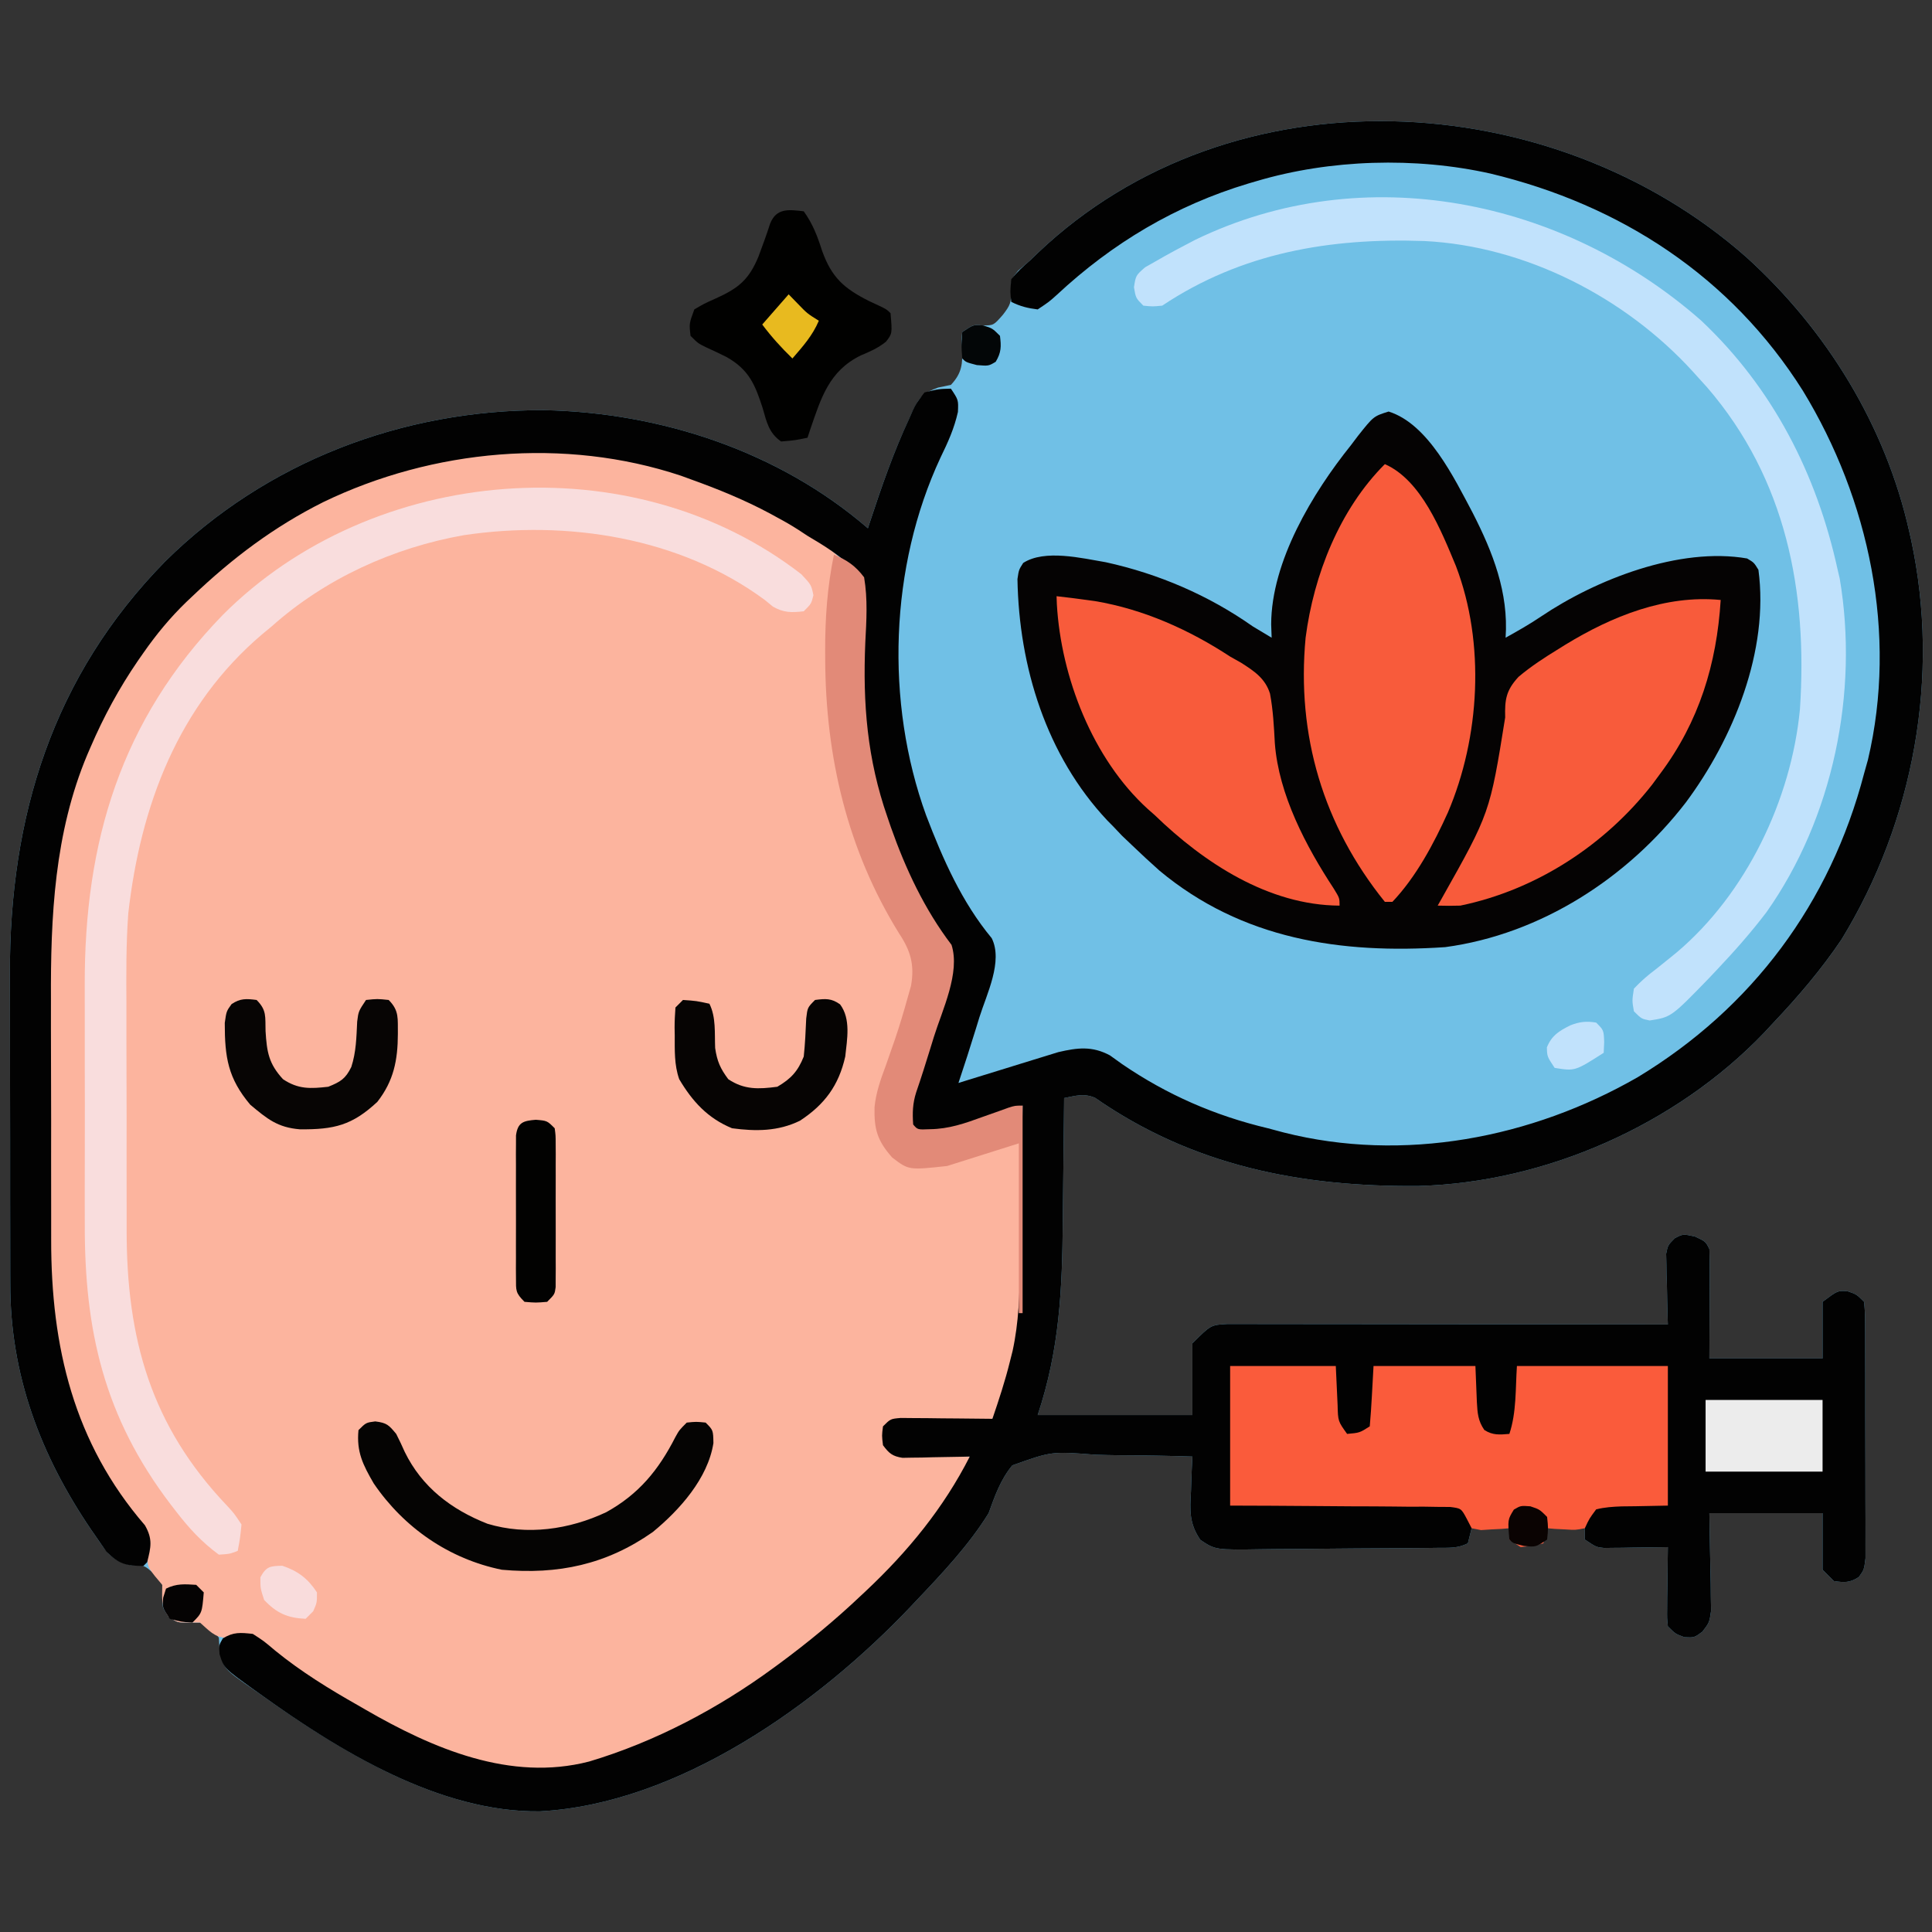 <?xml version="1.0" encoding="UTF-8"?>
<svg version="1.1" xmlns="http://www.w3.org/2000/svg" width="512" height="512">
<rect width="100%" height="100%" fill="#333333" stroke="none"/>
<path d="M0 0 C21.207 19.236 36.838 44.686 43.095 72.753 C43.256 73.466 43.417 74.178 43.582 74.912 C51.326 110.956 44.305 149.399 25.095 180.753 C19.765 188.663 13.645 195.836 7.095 202.753 C6.264 203.649 5.432 204.545 4.575 205.468 C-18.809 229.88 -53.333 245.162 -87.104 246.054 C-118.189 246.299 -146.695 240.755 -172.694 222.687 C-175.694 221.42 -177.765 222.141 -180.905 222.753 C-180.914 223.809 -180.914 223.809 -180.923 224.886 C-180.981 231.591 -181.054 238.297 -181.141 245.002 C-181.185 248.448 -181.224 251.893 -181.251 255.339 C-181.399 273.566 -182.114 289.379 -187.905 306.753 C-174.375 306.753 -160.845 306.753 -146.905 306.753 C-146.905 300.483 -146.905 294.213 -146.905 287.753 C-142.022 282.87 -142.022 282.87 -137.677 282.63 C-136.803 282.631 -135.928 282.632 -135.027 282.633 C-134.021 282.632 -133.016 282.63 -131.98 282.629 C-130.327 282.634 -130.327 282.634 -128.641 282.64 C-126.899 282.64 -126.899 282.64 -125.122 282.639 C-121.275 282.64 -117.428 282.648 -113.581 282.656 C-110.917 282.658 -108.253 282.659 -105.59 282.66 C-99.289 282.663 -92.989 282.671 -86.688 282.681 C-79.516 282.693 -72.343 282.698 -65.17 282.703 C-50.415 282.714 -35.66 282.731 -20.905 282.753 C-20.936 281.823 -20.936 281.823 -20.969 280.873 C-21.052 278.063 -21.104 275.252 -21.155 272.441 C-21.205 270.976 -21.205 270.976 -21.257 269.482 C-21.269 268.544 -21.282 267.606 -21.296 266.64 C-21.317 265.776 -21.338 264.912 -21.359 264.022 C-20.905 261.753 -20.905 261.753 -19.08 259.905 C-16.905 258.753 -16.905 258.753 -13.718 259.441 C-10.905 260.753 -10.905 260.753 -9.905 262.753 C-9.819 264.932 -9.798 267.113 -9.807 269.292 C-9.81 270.465 -9.812 271.638 -9.815 272.846 C-9.829 275.089 -9.829 275.089 -9.843 277.378 C-9.863 282.122 -9.884 286.866 -9.905 291.753 C-0.005 291.753 9.895 291.753 20.095 291.753 C20.095 286.803 20.095 281.853 20.095 276.753 C24.095 273.753 24.095 273.753 26.72 273.941 C29.095 274.753 29.095 274.753 31.095 276.753 C31.356 279.669 31.356 279.669 31.37 283.45 C31.377 284.482 31.377 284.482 31.385 285.535 C31.399 287.815 31.398 290.095 31.396 292.375 C31.4 293.956 31.404 295.538 31.409 297.12 C31.416 300.438 31.416 303.756 31.411 307.074 C31.405 311.329 31.422 315.584 31.445 319.839 C31.46 323.107 31.461 326.374 31.457 329.642 C31.458 331.211 31.463 332.78 31.473 334.348 C31.486 336.542 31.479 338.734 31.467 340.927 C31.468 342.176 31.469 343.424 31.469 344.711 C31.095 347.753 31.095 347.753 29.728 349.657 C27.379 351.234 25.861 351.168 23.095 350.753 C22.105 349.763 21.115 348.773 20.095 347.753 C20.095 342.803 20.095 337.853 20.095 332.753 C10.195 332.753 0.295 332.753 -9.905 332.753 C-9.747 342.118 -9.747 342.118 -9.545 351.481 C-9.535 352.649 -9.525 353.816 -9.514 355.019 C-9.493 356.213 -9.473 357.407 -9.451 358.637 C-9.905 361.753 -9.905 361.753 -11.765 364.182 C-13.905 365.753 -13.905 365.753 -16.53 365.628 C-18.905 364.753 -18.905 364.753 -20.905 362.753 C-21.132 360.599 -21.132 360.599 -21.1 357.964 C-21.094 357.023 -21.087 356.082 -21.081 355.113 C-21.064 354.128 -21.047 353.143 -21.03 352.128 C-21.021 351.136 -21.012 350.143 -21.003 349.121 C-20.979 346.665 -20.946 344.209 -20.905 341.753 C-21.465 341.764 -22.025 341.774 -22.602 341.785 C-25.14 341.827 -27.679 341.853 -30.218 341.878 C-31.099 341.895 -31.98 341.912 -32.887 341.929 C-33.735 341.936 -34.583 341.942 -35.456 341.949 C-36.236 341.959 -37.016 341.97 -37.82 341.98 C-39.905 341.753 -39.905 341.753 -42.905 339.753 C-42.905 338.763 -42.905 337.773 -42.905 336.753 C-46.205 336.753 -49.505 336.753 -52.905 336.753 C-53.235 338.073 -53.565 339.393 -53.905 340.753 C-56.718 341.378 -56.718 341.378 -59.905 341.753 C-60.895 341.093 -61.885 340.433 -62.905 339.753 C-62.905 338.763 -62.905 337.773 -62.905 336.753 C-66.205 336.753 -69.505 336.753 -72.905 336.753 C-73.235 338.073 -73.565 339.393 -73.905 340.753 C-76.662 342.132 -78.918 341.911 -82.004 341.946 C-83.926 341.97 -83.926 341.97 -85.888 341.995 C-87.295 342.006 -88.701 342.017 -90.108 342.027 C-90.816 342.032 -91.524 342.038 -92.253 342.043 C-96.001 342.07 -99.749 342.089 -103.497 342.104 C-106.596 342.117 -109.693 342.145 -112.791 342.186 C-116.535 342.235 -120.278 342.26 -124.022 342.267 C-125.446 342.273 -126.87 342.289 -128.294 342.313 C-140.803 342.511 -140.803 342.511 -144.802 339.834 C-147.775 335.479 -147.579 332.082 -147.28 326.941 C-147.253 326.057 -147.226 325.174 -147.198 324.263 C-147.128 322.092 -147.02 319.922 -146.905 317.753 C-153.31 317.541 -159.71 317.439 -166.119 317.412 C-168.296 317.39 -170.472 317.343 -172.648 317.27 C-184.183 316.363 -184.183 316.363 -194.625 320.085 C-197.752 323.856 -199.256 328.194 -200.905 332.753 C-206.06 341.115 -213.162 348.664 -219.905 355.753 C-220.427 356.308 -220.948 356.862 -221.486 357.433 C-245.979 383.303 -283.026 409.806 -319.846 411.777 C-346.477 412.123 -373.069 395.614 -393.905 380.753 C-394.476 380.358 -395.047 379.964 -395.635 379.557 C-403.635 374.002 -403.635 374.002 -404.718 369.003 C-404.779 367.931 -404.841 366.858 -404.905 365.753 C-406.974 363.182 -406.974 363.182 -409.905 361.753 C-410.916 361.753 -411.926 361.753 -412.968 361.753 C-415.905 361.753 -415.905 361.753 -418.28 360.128 C-419.905 357.753 -419.905 357.753 -419.843 354.816 C-419.615 351.584 -419.615 351.584 -421.968 348.941 C-424.745 346.461 -424.745 346.461 -428.253 346.523 C-433.044 345.513 -434.681 343.123 -437.28 339.253 C-437.979 338.25 -437.979 338.25 -438.693 337.225 C-452.171 317.418 -460.238 296.071 -460.18 271.937 C-460.185 270.823 -460.19 269.709 -460.195 268.561 C-460.209 264.914 -460.208 261.267 -460.206 257.621 C-460.21 255.058 -460.214 252.495 -460.219 249.932 C-460.226 244.571 -460.226 239.21 -460.221 233.849 C-460.215 227.701 -460.227 221.553 -460.248 215.404 C-460.268 209.436 -460.271 203.468 -460.268 197.499 C-460.268 194.985 -460.273 192.472 -460.283 189.958 C-460.432 148.077 -448.912 110.916 -419.155 80.566 C-392.395 54.074 -356.145 40.306 -318.685 40.451 C-287.728 41.088 -256.532 51.352 -232.905 71.753 C-232.735 71.231 -232.565 70.709 -232.389 70.171 C-229.311 60.823 -226.111 51.538 -221.905 42.628 C-221.61 41.961 -221.315 41.293 -221.01 40.605 C-219.196 36.93 -218.195 35.858 -214.276 34.453 C-212.607 34.107 -212.607 34.107 -210.905 33.753 C-207.964 30.622 -207.793 28.183 -207.905 24.066 C-207.967 23.299 -208.029 22.532 -208.093 21.742 C-208.031 21.086 -207.969 20.429 -207.905 19.753 C-204.905 17.753 -204.905 17.753 -202.53 18.003 C-199.588 17.992 -199.588 17.992 -197.093 15.128 C-195.182 12.63 -194.905 11.976 -194.905 8.691 C-194.905 5.753 -194.905 5.753 -193.03 3.441 C-191.994 2.538 -190.952 1.643 -189.905 0.753 C-189.223 0.095 -188.541 -0.564 -187.839 -1.243 C-136.299 -50.235 -51.559 -45.65 0 0 Z " fill="#70C0E6" transform="translate(462.905,68.247)"/>
<path d="M0 0 C1.443 1.223 2.881 2.452 4.312 3.688 C5.173 4.227 6.034 4.766 6.921 5.322 C9.312 7.688 9.312 7.688 9.833 11.177 C9.811 12.57 9.764 13.963 9.695 15.355 C9.681 16.109 9.667 16.862 9.652 17.638 C9.605 20.051 9.524 22.462 9.438 24.875 C8.914 41.042 10.125 55.836 15.5 71.25 C15.799 72.126 16.098 73.001 16.406 73.904 C20.314 84.989 25.334 95.696 32.477 105.086 C34.845 112.457 30.029 122.343 27.812 129.438 C27.504 130.439 27.196 131.441 26.879 132.473 C25.668 136.395 24.445 140.303 23.105 144.184 C22.171 147.135 22.098 149.61 22.312 152.688 C23.488 154.081 23.488 154.081 26.789 153.938 C31.783 153.875 36.036 152.389 40.688 150.688 C42.278 150.123 43.869 149.56 45.461 149 C46.5 148.623 46.5 148.623 47.56 148.238 C49.312 147.688 49.312 147.688 51.312 147.688 C51.389 155.264 51.441 162.84 51.477 170.417 C51.492 172.989 51.513 175.561 51.539 178.133 C51.808 205.298 51.808 205.298 48.312 216.688 C48.036 217.683 47.76 218.679 47.475 219.706 C46.393 223.597 45.148 227.089 43.312 230.688 C42.5 230.713 41.687 230.738 40.85 230.763 C37.191 230.879 33.533 231.002 29.875 231.125 C28.596 231.164 27.316 231.204 25.998 231.244 C24.783 231.286 23.568 231.328 22.316 231.371 C21.19 231.408 20.065 231.444 18.905 231.482 C16.384 231.4 16.384 231.4 15.312 232.688 C15.062 235.146 15.062 235.146 15.312 237.688 C17.752 240.127 18.527 239.974 21.883 240.102 C22.779 240.14 23.675 240.179 24.598 240.219 C25.535 240.25 26.472 240.281 27.438 240.312 C28.382 240.351 29.327 240.39 30.301 240.43 C32.638 240.524 34.975 240.61 37.312 240.688 C35.959 245.531 33.818 249.291 30.875 253.312 C30.212 254.226 30.212 254.226 29.536 255.158 C24.904 261.423 19.73 267.098 14.312 272.688 C13.803 273.223 13.294 273.758 12.769 274.309 C5.176 282.277 -2.716 289.311 -11.688 295.688 C-12.246 296.09 -12.804 296.493 -13.38 296.908 C-33.731 311.476 -60.644 327.95 -86.688 323.688 C-98.128 321.213 -108.68 316.126 -118.939 310.625 C-120.521 309.777 -122.113 308.95 -123.707 308.125 C-132.506 303.493 -140.834 298.18 -148.375 291.688 C-152.289 288.526 -154.778 288.256 -159.691 288.707 C-162.831 288.676 -164.393 286.672 -166.688 284.688 C-167.698 284.688 -168.709 284.688 -169.75 284.688 C-172.688 284.688 -172.688 284.688 -175.062 283.062 C-177.12 280.055 -176.688 278.271 -176.688 274.688 C-177.347 273.904 -178.007 273.12 -178.688 272.312 C-180.688 269.688 -180.688 269.688 -180.535 265.926 C-180.428 261.325 -182.27 258.707 -185.125 255.25 C-198.917 237.217 -207 216.469 -206.978 193.63 C-206.985 192.584 -206.991 191.539 -206.998 190.461 C-207.017 187.033 -207.021 183.604 -207.023 180.176 C-207.03 177.76 -207.037 175.345 -207.044 172.929 C-207.056 167.87 -207.059 162.811 -207.058 157.752 C-207.058 151.336 -207.085 144.922 -207.12 138.507 C-207.142 133.514 -207.146 128.521 -207.145 123.528 C-207.147 121.167 -207.156 118.806 -207.172 116.446 C-207.412 76.503 -197.64 41.924 -169.688 12.688 C-169.089 12.026 -168.491 11.365 -167.875 10.684 C-152.479 -5.741 -131.174 -16.457 -109.688 -22.312 C-107.874 -22.821 -107.874 -22.821 -106.023 -23.34 C-70.177 -31.668 -28.866 -22.915 0 0 Z " fill="#FCB49E" transform="translate(219.688,145.312)"/>
<path d="M0 0 C21.207 19.236 36.838 44.686 43.095 72.753 C43.256 73.466 43.417 74.178 43.582 74.912 C51.326 110.956 44.305 149.399 25.095 180.753 C19.765 188.663 13.645 195.836 7.095 202.753 C6.264 203.649 5.432 204.545 4.575 205.468 C-18.809 229.88 -53.333 245.162 -87.104 246.054 C-118.189 246.299 -146.695 240.755 -172.694 222.687 C-175.694 221.42 -177.765 222.141 -180.905 222.753 C-180.914 223.809 -180.914 223.809 -180.923 224.886 C-180.981 231.591 -181.054 238.297 -181.141 245.002 C-181.185 248.448 -181.224 251.893 -181.251 255.339 C-181.399 273.566 -182.114 289.379 -187.905 306.753 C-174.375 306.753 -160.845 306.753 -146.905 306.753 C-146.905 300.483 -146.905 294.213 -146.905 287.753 C-142.022 282.87 -142.022 282.87 -137.677 282.63 C-136.803 282.631 -135.928 282.632 -135.027 282.633 C-134.021 282.632 -133.016 282.63 -131.98 282.629 C-130.327 282.634 -130.327 282.634 -128.641 282.64 C-126.899 282.64 -126.899 282.64 -125.122 282.639 C-121.275 282.64 -117.428 282.648 -113.581 282.656 C-110.917 282.658 -108.253 282.659 -105.59 282.66 C-99.289 282.663 -92.989 282.671 -86.688 282.681 C-79.516 282.693 -72.343 282.698 -65.17 282.703 C-50.415 282.714 -35.66 282.731 -20.905 282.753 C-20.936 281.823 -20.936 281.823 -20.969 280.873 C-21.052 278.063 -21.104 275.252 -21.155 272.441 C-21.205 270.976 -21.205 270.976 -21.257 269.482 C-21.269 268.544 -21.282 267.606 -21.296 266.64 C-21.317 265.776 -21.338 264.912 -21.359 264.022 C-20.905 261.753 -20.905 261.753 -19.08 259.905 C-16.905 258.753 -16.905 258.753 -13.718 259.441 C-10.905 260.753 -10.905 260.753 -9.905 262.753 C-9.819 264.932 -9.798 267.113 -9.807 269.292 C-9.81 270.465 -9.812 271.638 -9.815 272.846 C-9.829 275.089 -9.829 275.089 -9.843 277.378 C-9.863 282.122 -9.884 286.866 -9.905 291.753 C-0.005 291.753 9.895 291.753 20.095 291.753 C20.095 286.803 20.095 281.853 20.095 276.753 C24.095 273.753 24.095 273.753 26.72 273.941 C29.095 274.753 29.095 274.753 31.095 276.753 C31.356 279.669 31.356 279.669 31.37 283.45 C31.377 284.482 31.377 284.482 31.385 285.535 C31.399 287.815 31.398 290.095 31.396 292.375 C31.4 293.956 31.404 295.538 31.409 297.12 C31.416 300.438 31.416 303.756 31.411 307.074 C31.405 311.329 31.422 315.584 31.445 319.839 C31.46 323.107 31.461 326.374 31.457 329.642 C31.458 331.211 31.463 332.78 31.473 334.348 C31.486 336.542 31.479 338.734 31.467 340.927 C31.468 342.176 31.469 343.424 31.469 344.711 C31.095 347.753 31.095 347.753 29.728 349.657 C27.379 351.234 25.861 351.168 23.095 350.753 C22.105 349.763 21.115 348.773 20.095 347.753 C20.095 342.803 20.095 337.853 20.095 332.753 C10.195 332.753 0.295 332.753 -9.905 332.753 C-9.747 342.118 -9.747 342.118 -9.545 351.481 C-9.535 352.649 -9.525 353.816 -9.514 355.019 C-9.493 356.213 -9.473 357.407 -9.451 358.637 C-9.905 361.753 -9.905 361.753 -11.765 364.182 C-13.905 365.753 -13.905 365.753 -16.53 365.628 C-18.905 364.753 -18.905 364.753 -20.905 362.753 C-21.132 360.599 -21.132 360.599 -21.1 357.964 C-21.094 357.023 -21.087 356.082 -21.081 355.113 C-21.064 354.128 -21.047 353.143 -21.03 352.128 C-21.021 351.136 -21.012 350.143 -21.003 349.121 C-20.979 346.665 -20.946 344.209 -20.905 341.753 C-21.465 341.764 -22.025 341.774 -22.602 341.785 C-25.14 341.827 -27.679 341.853 -30.218 341.878 C-31.099 341.895 -31.98 341.912 -32.887 341.929 C-33.735 341.936 -34.583 341.942 -35.456 341.949 C-36.236 341.959 -37.016 341.97 -37.82 341.98 C-39.905 341.753 -39.905 341.753 -42.905 339.753 C-42.905 338.763 -42.905 337.773 -42.905 336.753 C-46.205 336.753 -49.505 336.753 -52.905 336.753 C-53.235 338.073 -53.565 339.393 -53.905 340.753 C-56.718 341.378 -56.718 341.378 -59.905 341.753 C-60.895 341.093 -61.885 340.433 -62.905 339.753 C-62.905 338.763 -62.905 337.773 -62.905 336.753 C-66.205 336.753 -69.505 336.753 -72.905 336.753 C-73.235 338.073 -73.565 339.393 -73.905 340.753 C-76.662 342.132 -78.918 341.911 -82.004 341.946 C-83.926 341.97 -83.926 341.97 -85.888 341.995 C-87.295 342.006 -88.701 342.017 -90.108 342.027 C-90.816 342.032 -91.524 342.038 -92.253 342.043 C-96.001 342.07 -99.749 342.089 -103.497 342.104 C-106.596 342.117 -109.693 342.145 -112.791 342.186 C-116.535 342.235 -120.278 342.26 -124.022 342.267 C-125.446 342.273 -126.87 342.289 -128.294 342.313 C-140.803 342.511 -140.803 342.511 -144.802 339.834 C-147.775 335.479 -147.579 332.082 -147.28 326.941 C-147.253 326.057 -147.226 325.174 -147.198 324.263 C-147.128 322.092 -147.02 319.922 -146.905 317.753 C-153.31 317.541 -159.71 317.439 -166.119 317.412 C-168.296 317.39 -170.472 317.343 -172.648 317.27 C-184.183 316.363 -184.183 316.363 -194.625 320.085 C-197.752 323.856 -199.256 328.194 -200.905 332.753 C-206.06 341.115 -213.162 348.664 -219.905 355.753 C-220.427 356.308 -220.948 356.862 -221.486 357.433 C-245.979 383.303 -283.026 409.806 -319.846 411.777 C-346.425 412.122 -373.144 395.655 -393.905 380.753 C-394.476 380.348 -395.047 379.942 -395.635 379.524 C-403.573 373.821 -403.573 373.821 -404.718 370.144 C-404.905 367.753 -404.905 367.753 -403.843 365.941 C-401.013 364.207 -399.19 364.398 -395.905 364.753 C-393.003 366.625 -393.003 366.625 -389.968 369.191 C-383.026 374.84 -375.68 379.35 -367.905 383.753 C-367.305 384.101 -366.704 384.45 -366.086 384.808 C-348.211 395.139 -327.656 403.972 -306.788 398.578 C-289.314 393.367 -272.586 384.525 -257.905 373.753 C-257.38 373.368 -256.855 372.983 -256.314 372.586 C-248.813 367.045 -241.675 361.176 -234.905 354.753 C-234.405 354.286 -233.905 353.819 -233.39 353.337 C-222.277 342.893 -212.848 331.401 -205.905 317.753 C-206.495 317.769 -207.085 317.785 -207.693 317.801 C-210.368 317.863 -213.042 317.902 -215.718 317.941 C-217.111 317.979 -217.111 317.979 -218.532 318.017 C-219.425 318.027 -220.317 318.036 -221.237 318.046 C-222.059 318.062 -222.881 318.078 -223.729 318.094 C-226.424 317.672 -227.288 316.915 -228.905 314.753 C-229.218 312.191 -229.218 312.191 -228.905 309.753 C-226.905 307.753 -226.905 307.753 -224.199 307.526 C-223.079 307.537 -221.958 307.547 -220.803 307.558 C-219.592 307.565 -218.38 307.571 -217.132 307.578 C-215.861 307.594 -214.59 307.611 -213.28 307.628 C-212.001 307.637 -210.723 307.646 -209.405 307.656 C-206.238 307.679 -203.072 307.712 -199.905 307.753 C-198.195 302.748 -196.554 297.767 -195.28 292.628 C-195.04 291.677 -194.8 290.726 -194.553 289.746 C-192.908 282.153 -192.7 274.792 -192.589 267.039 C-192.557 265.222 -192.557 265.222 -192.526 263.369 C-192.46 259.518 -192.401 255.667 -192.343 251.816 C-192.299 249.198 -192.256 246.58 -192.212 243.962 C-192.105 237.559 -192.003 231.156 -191.905 224.753 C-192.993 225.224 -194.081 225.695 -195.202 226.18 C-203.053 229.578 -211.264 232.732 -219.905 231.753 C-220.565 231.093 -221.225 230.433 -221.905 229.753 C-221.767 221.773 -219.064 214.475 -216.621 206.962 C-215.393 203.173 -214.197 199.374 -213.03 195.566 C-212.689 194.506 -212.689 194.506 -212.342 193.425 C-211.144 189.486 -210.489 186.666 -211.905 182.753 C-213.048 180.777 -214.266 178.842 -215.53 176.941 C-222.181 166.499 -226.593 155.376 -230.218 143.566 C-230.46 142.783 -230.703 142.001 -230.952 141.195 C-233.8 131.471 -235.146 122.107 -234.608 111.996 C-234.574 111.233 -234.539 110.471 -234.504 109.686 C-234.215 103.353 -234.215 103.353 -233.959 100.25 C-233.054 91.195 -233.054 91.195 -236.19 82.984 C-239.94 79.185 -244.327 76.445 -248.905 73.753 C-249.701 73.23 -250.496 72.707 -251.316 72.168 C-253.123 71 -254.945 69.953 -256.843 68.941 C-257.499 68.581 -258.156 68.221 -258.833 67.851 C-265.628 64.217 -272.659 61.348 -279.905 58.753 C-280.739 58.448 -281.573 58.142 -282.432 57.828 C-313.258 47.552 -348.263 50.801 -377.253 64.824 C-390.289 71.352 -401.344 79.681 -411.905 89.753 C-412.446 90.266 -412.988 90.778 -413.545 91.305 C-417.825 95.451 -421.433 99.81 -424.843 104.691 C-425.358 105.429 -425.874 106.167 -426.406 106.927 C-431.368 114.188 -435.433 121.679 -438.905 129.753 C-439.186 130.402 -439.466 131.05 -439.756 131.718 C-448.473 152.46 -449.52 174.642 -449.401 196.851 C-449.401 199.269 -449.403 201.688 -449.406 204.106 C-449.407 209.126 -449.395 214.145 -449.372 219.164 C-449.343 225.559 -449.346 231.953 -449.359 238.347 C-449.366 243.322 -449.358 248.297 -449.345 253.273 C-449.341 255.63 -449.341 257.987 -449.344 260.344 C-449.37 288.642 -443.376 314.107 -424.495 335.972 C-422.397 339.643 -422.895 341.732 -423.905 345.753 C-424.235 346.083 -424.565 346.413 -424.905 346.753 C-429.516 346.709 -431.378 346.282 -434.678 342.972 C-435.571 341.751 -436.437 340.509 -437.28 339.253 C-437.979 338.25 -437.979 338.25 -438.693 337.225 C-452.171 317.418 -460.238 296.071 -460.18 271.937 C-460.185 270.823 -460.19 269.709 -460.195 268.561 C-460.209 264.914 -460.208 261.267 -460.206 257.621 C-460.21 255.058 -460.214 252.495 -460.219 249.932 C-460.226 244.571 -460.226 239.21 -460.221 233.849 C-460.215 227.701 -460.227 221.553 -460.248 215.404 C-460.268 209.436 -460.271 203.468 -460.268 197.499 C-460.268 194.985 -460.273 192.472 -460.283 189.958 C-460.432 148.077 -448.912 110.916 -419.155 80.566 C-392.395 54.074 -356.145 40.306 -318.685 40.451 C-287.728 41.088 -256.532 51.352 -232.905 71.753 C-232.735 71.231 -232.565 70.709 -232.389 70.171 C-229.306 60.806 -226.095 51.501 -221.905 42.566 C-221.462 41.552 -221.462 41.552 -221.01 40.517 C-220.093 38.648 -220.093 38.648 -217.905 35.753 C-214.155 34.828 -214.155 34.828 -210.905 34.753 C-208.905 37.753 -208.905 37.753 -209.046 40.925 C-210.036 45.337 -211.686 48.96 -213.655 53.003 C-227.157 81.928 -228.344 117.842 -217.476 147.816 C-213.064 159.367 -208.035 170.806 -200.093 180.375 C-197.033 186.504 -201.435 195.222 -203.343 201.316 C-203.655 202.331 -203.968 203.346 -204.29 204.392 C-205.775 209.198 -207.304 213.984 -208.905 218.753 C-207.597 218.344 -207.597 218.344 -206.262 217.927 C-203.001 216.913 -199.738 215.908 -196.472 214.908 C-195.064 214.475 -193.657 214.039 -192.25 213.599 C-190.22 212.964 -188.186 212.342 -186.151 211.722 C-184.931 211.345 -183.711 210.968 -182.454 210.58 C-177.32 209.384 -173.467 208.916 -168.757 211.441 C-167.692 212.204 -166.627 212.967 -165.53 213.753 C-153.637 221.886 -140.93 227.422 -126.905 230.753 C-125.5 231.128 -124.095 231.503 -122.69 231.878 C-90.962 239.9 -57.038 233.4 -28.889 217.218 C1.494 198.844 22.129 171.057 31.095 136.753 C31.434 135.546 31.773 134.338 32.122 133.093 C40.002 99.724 32.46 64.154 14.884 35.313 C-4.162 5.092 -33.362 -13.956 -67.905 -22.247 C-87.78 -26.699 -110.405 -26.042 -129.905 -20.247 C-130.98 -19.933 -130.98 -19.933 -132.076 -19.613 C-151.365 -13.815 -168.094 -3.843 -182.811 9.871 C-184.905 11.753 -184.905 11.753 -187.905 13.753 C-190.539 13.432 -192.532 12.94 -194.905 11.753 C-195.218 9.066 -195.218 9.066 -194.905 5.753 C-193.298 3.771 -191.83 2.39 -189.905 0.753 C-189.223 0.095 -188.541 -0.564 -187.839 -1.243 C-136.299 -50.235 -51.559 -45.65 0 0 Z " fill="#020202" transform="translate(462.905,68.247)"/>
<path d="M0 0 C10.491 3.278 17.364 17.61 22.278 26.85 C27.628 37.32 31.825 47.981 31 59.938 C34.205 58.157 37.348 56.378 40.387 54.324 C54.941 44.512 77.039 35.827 95 38.938 C96.82 40.016 96.82 40.016 98 41.938 C100.878 63.376 91.317 86.731 78.761 103.602 C63.372 123.582 40.322 138.528 15 141.938 C-12.623 143.809 -38.868 139.881 -60.719 121.672 C-63.194 119.473 -65.611 117.23 -68 114.938 C-68.887 114.092 -69.774 113.246 -70.688 112.375 C-71.451 111.571 -72.214 110.766 -73 109.938 C-73.507 109.426 -74.013 108.914 -74.535 108.387 C-90.734 91.154 -97.958 67.639 -98.363 44.398 C-98 41.938 -98 41.938 -96.84 40.125 C-91.133 36.441 -81.257 38.874 -74.938 39.938 C-60.945 43.011 -47.701 48.699 -36 56.938 C-34.341 57.95 -32.676 58.953 -31 59.938 C-31.041 58.772 -31.082 57.607 -31.125 56.406 C-31.096 39.708 -20.114 21.534 -10 8.938 C-9.39 8.129 -8.781 7.321 -8.152 6.488 C-3.99 1.247 -3.99 1.247 0 0 Z " fill="#050303" transform="translate(368,109.062)"/>
<path d="M0 0 C2.625 2.812 2.625 2.812 3.188 5.562 C2.625 7.812 2.625 7.812 0.625 9.812 C-2.649 10.171 -4.665 10.221 -7.551 8.562 C-8.256 7.985 -8.961 7.407 -9.688 6.812 C-32.223 -9.828 -62.138 -14.411 -89.414 -10.368 C-108.119 -7.07 -126.175 1.139 -140.375 13.812 C-141.191 14.487 -142.007 15.161 -142.848 15.855 C-165.231 34.849 -175.125 61.355 -178.375 89.812 C-178.982 97.992 -178.918 106.182 -178.871 114.379 C-178.871 116.64 -178.873 118.902 -178.876 121.163 C-178.877 125.853 -178.865 130.543 -178.842 135.233 C-178.813 141.203 -178.816 147.174 -178.829 153.144 C-178.836 157.795 -178.828 162.446 -178.815 167.097 C-178.811 169.298 -178.81 171.499 -178.814 173.7 C-178.842 202.545 -172.437 225.597 -152.188 246.859 C-150.375 248.812 -150.375 248.812 -148.375 251.812 C-148.75 255.5 -148.75 255.5 -149.375 258.812 C-151.5 259.625 -151.5 259.625 -154.375 259.812 C-158.903 256.497 -162.341 252.742 -165.75 248.312 C-166.223 247.7 -166.697 247.088 -167.184 246.457 C-184.782 223.333 -190.021 200.438 -189.906 171.961 C-189.909 169.57 -189.913 167.18 -189.918 164.789 C-189.924 159.798 -189.915 154.808 -189.896 149.817 C-189.874 143.483 -189.887 137.151 -189.911 130.817 C-189.925 125.884 -189.921 120.95 -189.91 116.017 C-189.908 113.685 -189.911 111.353 -189.92 109.021 C-190.041 70.865 -180.327 38.59 -153.375 10.812 C-113.623 -29.074 -44.882 -34.819 0 0 Z " fill="#F9DDDD" transform="translate(212.375,152.188)"/>
<path d="M0 0 C9.24 0 18.48 0 28 0 C28.375 7.875 28.375 7.875 28.478 10.351 C28.585 14.637 28.585 14.637 31 18 C34.307 17.71 34.307 17.71 37 16 C37.237 13.306 37.422 10.637 37.562 7.938 C37.707 5.318 37.851 2.699 38 0 C46.91 0 55.82 0 65 0 C65.312 7.312 65.312 7.312 65.388 9.603 C65.547 12.494 65.696 14.565 67.375 16.969 C69.628 18.399 71.391 18.212 74 18 C75.909 12.273 75.598 6.024 76 0 C89.2 0 102.4 0 116 0 C116 12.21 116 24.42 116 37 C106.688 37.188 106.688 37.188 103.764 37.208 C101.417 37.294 99.281 37.426 97 38 C95.183 40.444 95.183 40.444 94 43 C91.52 43.488 91.52 43.488 88.812 43.312 C87.911 43.267 87.01 43.222 86.082 43.176 C85.051 43.089 85.051 43.089 84 43 C83.67 44.32 83.34 45.64 83 47 C80.188 47.625 80.188 47.625 77 48 C75.515 47.01 75.515 47.01 74 46 C74 45.01 74 44.02 74 43 C73.313 43.058 72.626 43.116 71.918 43.176 C71.017 43.221 70.116 43.266 69.188 43.312 C68.294 43.371 67.401 43.429 66.48 43.488 C65.253 43.247 65.253 43.247 64 43 C63.576 42.179 63.153 41.357 62.716 40.511 C61.234 37.739 61.234 37.739 58.323 37.361 C57.246 37.354 56.169 37.347 55.06 37.341 C53.839 37.321 52.618 37.301 51.36 37.281 C50.041 37.285 48.722 37.289 47.363 37.293 C46 37.28 44.637 37.265 43.273 37.247 C39.688 37.207 36.103 37.197 32.517 37.193 C28.857 37.184 25.197 37.147 21.537 37.111 C14.358 37.044 7.18 37.023 0 37 C0 24.79 0 12.58 0 0 Z " fill="#FA5B3B" transform="translate(326,362)"/>
<path d="M0 0 C19.046 17.93 30.664 40.748 36.188 66.062 C36.367 66.824 36.547 67.586 36.732 68.371 C41.836 98.512 34.952 131.858 17.312 156.812 C13.236 162.172 8.815 167.175 4.188 172.062 C3.147 173.165 3.147 173.165 2.086 174.289 C-7.93 184.614 -7.93 184.614 -13.625 185.5 C-15.812 185.062 -15.812 185.062 -17.812 183.062 C-18.305 180.262 -18.305 180.262 -17.812 177.062 C-15.875 175.036 -14.156 173.525 -11.938 171.875 C-10.732 170.914 -9.532 169.948 -8.336 168.977 C-7.737 168.491 -7.139 168.005 -6.522 167.505 C11.989 151.89 23.88 126.949 26.188 103.062 C28.263 71.814 22.529 42.043 1.648 17.777 C0.836 16.881 0.024 15.986 -0.812 15.062 C-1.25 14.575 -1.688 14.088 -2.14 13.586 C-20.089 -6.13 -46.533 -19.731 -73.338 -21.063 C-98.258 -21.936 -121.707 -18.008 -142.812 -3.938 C-145.375 -3.688 -145.375 -3.688 -147.812 -3.938 C-149.812 -5.938 -149.812 -5.938 -150.301 -8.809 C-149.812 -11.938 -149.812 -11.938 -147.355 -14.098 C-146.248 -14.725 -145.141 -15.353 -144 -16 C-143.406 -16.339 -142.812 -16.679 -142.2 -17.029 C-140.419 -18.03 -138.623 -18.99 -136.812 -19.938 C-135.905 -20.414 -134.998 -20.891 -134.062 -21.383 C-89.258 -43.102 -36.498 -32.108 0 0 Z " fill="#C1E2FC" transform="translate(450.812,84.938)"/>
<path d="M0 0 C9.693 4.246 14.956 17.698 18.843 27.023 C26.643 47.435 25.205 72.409 16.707 92.316 C12.98 100.57 8.286 109.383 2 116 C1.34 116 0.68 116 0 116 C-16.336 95.743 -23.432 71.85 -21 46 C-18.846 29.375 -12 12 0 0 Z " fill="#F85B3B" transform="translate(367,123)"/>
<path d="M0 0 C-1.051 16.947 -5.722 32.255 -16 46 C-16.717 46.972 -17.433 47.944 -18.172 48.945 C-30.742 65.007 -48.884 76.834 -69 81 C-70.999 81.056 -73.001 81.071 -75 81 C-74.472 80.07 -74.472 80.07 -73.934 79.121 C-61.17 56.444 -61.17 56.444 -57.113 31.141 C-57.241 26.379 -56.877 23.951 -53.574 20.371 C-50.267 17.578 -46.686 15.258 -43 13 C-42.403 12.627 -41.806 12.254 -41.19 11.87 C-28.882 4.338 -14.651 -1.424 0 0 Z " fill="#F85B3B" transform="translate(456,159)"/>
<path d="M0 0 C2.675 0.297 5.335 0.629 8 1 C8.724 1.099 9.449 1.199 10.195 1.301 C23.061 3.46 35.154 8.892 46 16 C46.954 16.536 47.908 17.073 48.891 17.625 C52.341 19.833 55.308 21.761 56.569 25.839 C57.388 30.195 57.609 34.587 57.849 39.005 C58.877 52.597 66.105 66.289 73.461 77.488 C75 80 75 80 75 82 C56.165 81.909 39.022 70.629 26 58 C25.388 57.461 24.775 56.922 24.145 56.367 C9.539 43.065 1.186 21.426 0.078 2.133 C0.052 1.429 0.027 0.725 0 0 Z " fill="#F85B3B" transform="translate(280,158)"/>
<path d="M0 0 C3.468 1.403 5.749 2.988 8 6 C8.984 11.782 8.618 17.476 8.312 23.312 C7.63 39.489 8.805 54.128 14.188 69.562 C14.486 70.438 14.785 71.314 15.094 72.216 C19.001 83.301 24.022 94.008 31.164 103.398 C33.533 110.769 28.716 120.656 26.5 127.75 C26.192 128.752 25.884 129.753 25.566 130.785 C24.356 134.708 23.133 138.615 21.793 142.496 C20.858 145.448 20.785 147.922 21 151 C22.176 152.394 22.176 152.394 25.477 152.25 C30.471 152.188 34.724 150.701 39.375 149 C40.965 148.435 42.556 147.873 44.148 147.312 C45.188 146.935 45.188 146.935 46.248 146.551 C48 146 48 146 50 146 C50 164.15 50 182.3 50 201 C49.67 201 49.34 201 49 201 C49 186.15 49 171.3 49 156 C42.73 157.98 36.46 159.96 30 162 C19.831 163.108 19.831 163.108 15.438 159.75 C11.49 155.296 10.621 152.237 10.76 146.399 C11.151 142.495 12.385 139.034 13.75 135.375 C14.301 133.806 14.85 132.235 15.395 130.664 C15.666 129.886 15.938 129.108 16.217 128.306 C17.402 124.816 18.452 121.3 19.438 117.75 C19.766 116.59 20.095 115.43 20.434 114.234 C21.396 108.737 20.353 105.026 17.312 100.438 C3.54 78.27 -2.222 53.49 -2.312 27.688 C-2.316 27.002 -2.32 26.316 -2.324 25.609 C-2.348 16.873 -1.761 8.562 0 0 Z " fill="#E28A78" transform="translate(221,147)"/>
<path d="M0 0 C2.382 3.298 3.652 6.647 4.875 10.5 C7.398 17.523 10.657 20.425 17.25 23.75 C18.121 24.157 18.993 24.565 19.891 24.984 C22 26 22 26 23 27 C23.469 32.396 23.469 32.396 21.789 34.559 C19.684 36.254 17.614 37.14 15.125 38.188 C6.715 42.307 4.615 49.392 1.699 57.875 C1.468 58.576 1.238 59.278 1 60 C-2.312 60.688 -2.312 60.688 -6 61 C-9.228 58.765 -9.835 55.845 -10.875 52.188 C-12.898 45.922 -14.505 41.971 -20.473 38.605 C-22.229 37.728 -24.002 36.883 -25.793 36.078 C-28 35 -28 35 -30 33 C-30.375 29.75 -30.375 29.75 -29 26 C-26.43 24.488 -26.43 24.488 -23.25 23.062 C-17.239 20.356 -14.508 18.068 -12 12 C-10.899 9.091 -9.851 6.183 -8.895 3.223 C-7.24 -0.889 -4.009 -0.491 0 0 Z " fill="#010100" transform="translate(213,56)"/>
<path d="M0 0 C3.099 0.378 3.603 0.96 5.562 3.312 C6.359 4.873 7.106 6.459 7.812 8.062 C12.373 17.414 20.157 23.355 29.75 27.125 C40.228 30.281 51.458 28.661 61.223 24.059 C69.85 19.283 75.079 12.894 79.52 4.195 C80.562 2.312 80.562 2.312 82.562 0.312 C85.062 0.062 85.062 0.062 87.562 0.312 C89.562 2.312 89.562 2.312 89.625 5.75 C88.165 15.106 80.664 23.477 73.562 29.312 C61.265 37.942 48.48 40.65 33.562 39.312 C19.591 36.469 7.609 28.189 -0.398 16.434 C-3.232 11.544 -5.002 8.086 -4.438 2.312 C-2.438 0.312 -2.438 0.312 0 0 Z " fill="#050403" transform="translate(99.438,376.688)"/>
<path d="M0 0 C2.733 2.733 2.262 4.438 2.375 8.25 C2.721 13.835 3.215 16.881 7 21 C11.05 23.7 14.249 23.534 19 23 C22.244 21.689 23.553 20.908 25.098 17.77 C26.396 13.783 26.449 9.906 26.656 5.742 C27 3 27 3 29 0 C32 -0.312 32 -0.312 35 0 C37.873 2.873 37.369 4.989 37.438 9 C37.418 15.944 36.34 21.448 32 27 C25.323 33.23 20.561 34.355 11.492 34.281 C5.559 33.803 2.835 31.536 -1.688 27.75 C-7.574 20.749 -8.443 15.234 -8.434 6.074 C-8 3 -8 3 -6.633 1.102 C-4.322 -0.457 -2.723 -0.349 0 0 Z " fill="#070504" transform="translate(68,265)"/>
<path d="M0 0 C3.562 0.25 3.562 0.25 7 1 C8.787 4.573 8.353 8.794 8.523 12.738 C9.037 16.254 9.887 18.17 12 21 C16.243 23.829 20.017 23.653 25 23 C28.645 20.874 30.456 18.874 32 15 C32.366 11.631 32.504 8.283 32.656 4.898 C33 2 33 2 35 0 C37.764 -0.354 39.332 -0.48 41.633 1.172 C44.537 5.056 43.487 10.407 43 15 C41.284 22.643 37.54 27.713 31 32 C25.204 34.836 19.316 34.846 13 34 C6.559 31.354 2.491 26.892 -1 21 C-2.333 17.23 -2.184 13.327 -2.188 9.375 C-2.2 8.694 -2.212 8.014 -2.225 7.312 C-2.23 5.54 -2.122 3.768 -2 2 C-1.34 1.34 -0.68 0.68 0 0 Z " fill="#060403" transform="translate(181,265)"/>
<path d="M0 0 C10.23 0 20.46 0 31 0 C31 6.27 31 12.54 31 19 C20.77 19 10.54 19 0 19 C0 12.73 0 6.46 0 0 Z " fill="#ECECEC" transform="translate(452,371)"/>
<path d="M0 0 C3 0.25 3 0.25 5 2.25 C5.254 4.147 5.254 4.147 5.259 6.484 C5.265 7.359 5.271 8.233 5.278 9.134 C5.274 10.08 5.27 11.025 5.266 12 C5.268 12.969 5.269 13.938 5.271 14.937 C5.273 16.988 5.269 19.039 5.261 21.09 C5.25 24.237 5.261 27.384 5.273 30.531 C5.272 32.521 5.27 34.51 5.266 36.5 C5.27 37.446 5.274 38.392 5.278 39.366 C5.272 40.241 5.265 41.115 5.259 42.016 C5.256 43.172 5.256 43.172 5.254 44.353 C5 46.25 5 46.25 3 48.25 C0 48.5 0 48.5 -3 48.25 C-5.406 45.844 -5.252 45.299 -5.259 42.016 C-5.265 41.141 -5.271 40.267 -5.278 39.366 C-5.274 38.42 -5.27 37.475 -5.266 36.5 C-5.268 35.531 -5.269 34.562 -5.271 33.563 C-5.273 31.512 -5.269 29.461 -5.261 27.41 C-5.25 24.263 -5.261 21.116 -5.273 17.969 C-5.272 15.979 -5.27 13.99 -5.266 12 C-5.27 11.054 -5.274 10.108 -5.278 9.134 C-5.272 8.259 -5.265 7.385 -5.259 6.484 C-5.257 5.713 -5.256 4.942 -5.254 4.147 C-4.788 0.662 -3.302 0.275 0 0 Z " fill="#020201" transform="translate(142,296.75)"/>
<path d="M0 0 C4.135 1.378 6.786 3.403 9.188 7.062 C9.188 9.812 9.188 9.812 8.188 12.062 C7.527 12.723 6.867 13.383 6.188 14.062 C1.368 13.848 -1.497 12.567 -4.812 9.062 C-5.812 6 -5.812 6 -5.812 3.062 C-4.231 0.179 -3.271 0.073 0 0 Z " fill="#F9DCDC" transform="translate(74.812,414.938)"/>
<path d="M0 0 C2 2 2 2 2.125 5.125 C2.084 6.074 2.042 7.022 2 8 C-5.619 12.876 -5.619 12.876 -11 12 C-13 9 -13 9 -13.062 6.562 C-11.733 3.357 -9.896 2.269 -6.848 0.723 C-4.415 -0.229 -2.576 -0.442 0 0 Z " fill="#C1E2FC" transform="translate(423,271)"/>
<path d="M0 0 C0.763 0.784 1.526 1.567 2.312 2.375 C4.909 5.073 4.909 5.073 8 7 C6.332 10.941 3.773 13.789 1 17 C-1.975 14.105 -4.496 11.338 -7 8 C-4.69 5.36 -2.38 2.72 0 0 Z " fill="#E8BA1F" transform="translate(209,78)"/>
<path d="M0 0 C2.438 0.812 2.438 0.812 4.438 2.812 C4.75 5.812 4.75 5.812 4.438 8.812 C1.438 10.812 1.438 10.812 -1.688 10.5 C-4.562 9.812 -4.562 9.812 -5.562 8.812 C-6.019 3.558 -6.019 3.558 -4.375 0.875 C-2.562 -0.188 -2.562 -0.188 0 0 Z " fill="#0A0302" transform="translate(405.562,399.188)"/>
<path d="M0 0 C2.438 0.75 2.438 0.75 4.438 2.75 C4.801 5.584 4.794 7.155 3.312 9.625 C1.438 10.75 1.438 10.75 -1.688 10.5 C-4.562 9.75 -4.562 9.75 -5.562 8.75 C-5.812 5.312 -5.812 5.312 -5.562 1.75 C-2.562 -0.25 -2.562 -0.25 0 0 Z " fill="#030607" transform="translate(260.562,86.25)"/>
<path d="M0 0 C0.66 0.66 1.32 1.32 2 2 C1.545 7.455 1.545 7.455 -1 10 C-4 9.812 -4 9.812 -7 9 C-9 6 -9 6 -8.75 3.375 C-8.502 2.591 -8.255 1.808 -8 1 C-5.237 -0.381 -3.053 -0.191 0 0 Z " fill="#050303" transform="translate(52,420)"/>
</svg>
